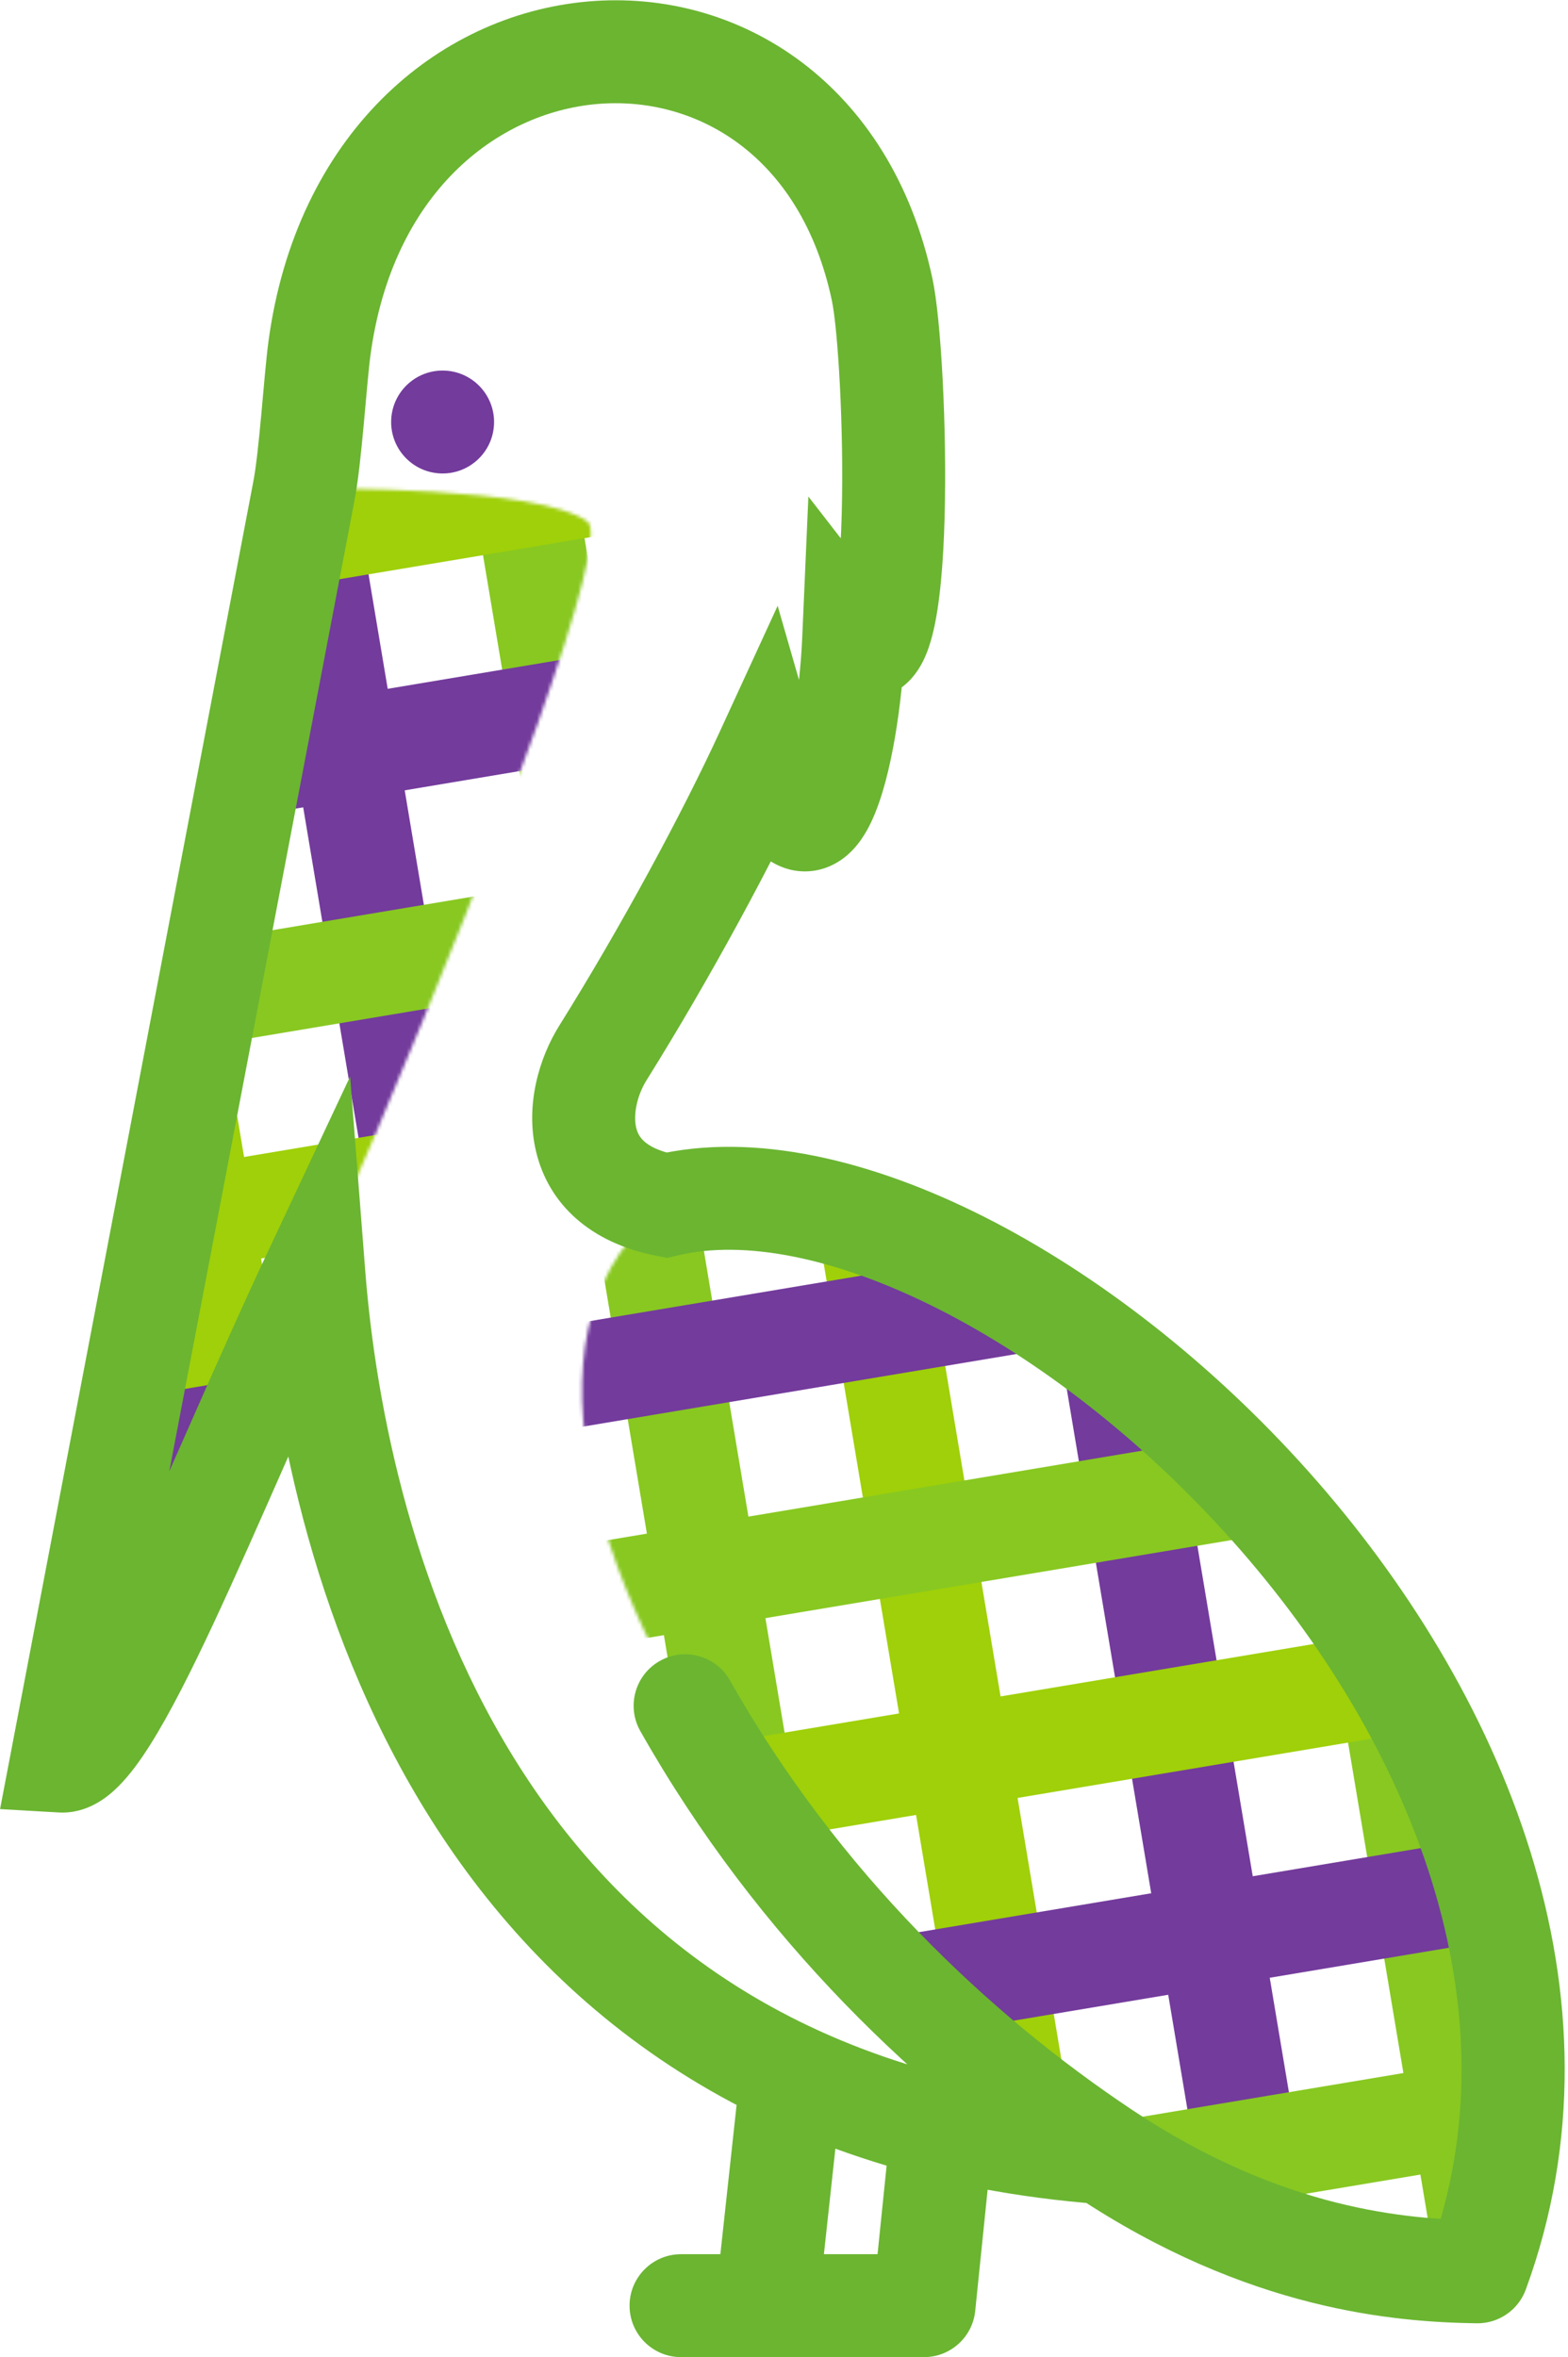 <svg width="457" height="687" viewBox="0 0 457 687" fill="none" xmlns="http://www.w3.org/2000/svg">
<mask id="mask0" mask-type="alpha" maskUnits="userSpaceOnUse" x="19" y="142" width="422" height="532">
<path d="M194.171 351.278C246.793 312.476 478.16 468.03 434.948 673.912C266.92 650.312 107.125 415.463 194.171 351.278Z" fill="#C4C4C4"/>
<path d="M19.85 506.647L91.922 142.444C91.922 142.444 157.021 141.628 171.202 151.999C185.382 162.369 43.123 498.66 19.85 506.647Z" fill="#C4C4C4"/>
</mask>
<g mask="url(#mask0)">
<path d="M279.639 900.094L132.001 18.591" stroke="#88C821" stroke-width="30"/>
<path d="M468.489 868.424L320.851 -13.078" stroke="#88C821" stroke-width="30"/>
<path d="M90.787 931.758L-56.852 50.256" stroke="#88C821" stroke-width="30"/>
<path d="M342.583 889.516L194.945 8.014" stroke="#9FD009" stroke-width="30"/>
<path d="M531.435 857.851L383.796 -23.651" stroke="#9FD009" stroke-width="30"/>
<path d="M153.733 921.185L6.094 39.683" stroke="#9FD009" stroke-width="30"/>
<path d="M594.39 847.312L446.752 -34.19" stroke="#733B9C" stroke-width="30"/>
<path d="M216.686 910.647L69.047 29.145" stroke="#733B9C" stroke-width="30"/>
<path d="M405.535 878.98L257.897 -2.522" stroke="#733B9C" stroke-width="30"/>
<path d="M27.826 942.306L-119.813 60.804" stroke="#733B9C" stroke-width="30"/>
<path d="M-14.43 690.333L867.072 542.695" stroke="#88C821" stroke-width="30"/>
<path d="M-77.764 312.639L803.738 165" stroke="#88C821" stroke-width="30"/>
<path d="M-46.095 501.489L835.408 353.85" stroke="#88C821" stroke-width="30"/>
<path d="M-3.853 753.286L877.649 605.647" stroke="#9FD009" stroke-width="30"/>
<path d="M-67.186 375.583L814.316 227.944" stroke="#9FD009" stroke-width="30"/>
<path d="M-35.521 564.434L845.981 416.796" stroke="#9FD009" stroke-width="30"/>
<path d="M-98.856 186.732L782.647 39.094" stroke="#9FD009" stroke-width="30"/>
<path d="M-24.982 627.39L856.52 479.751" stroke="#733B9C" stroke-width="30"/>
<path d="M-88.317 249.685L793.185 102.047" stroke="#733B9C" stroke-width="30"/>
<path d="M-56.651 438.534L824.851 290.896" stroke="#733B9C" stroke-width="30"/>
<path d="M6.684 816.242L888.165 668.474" stroke="#733B9C" stroke-width="30"/>
</g>
<path d="M175.732 306.861L188.453 314.81L188.453 314.81L175.732 306.861ZM194.171 351.274L191.324 366.001L194.491 366.614L197.629 365.87L194.171 351.274ZM88.5 143.5L73.791 140.558L73.778 140.624L73.766 140.689L88.5 143.5ZM17.959 513.279L3.224 510.468L0.018 527.275L17.1 528.254L17.959 513.279ZM91.493 371.509L106.448 370.345L102.042 313.763L77.916 365.133L91.493 371.509ZM430.615 662.14L430.386 677.138C436.762 677.236 442.503 673.291 444.698 667.304L430.615 662.14ZM93.09 101.661L78.222 99.674L93.09 101.661ZM269.31 672V687C277.003 687 283.449 681.18 284.232 673.527L269.31 672ZM198.49 657C190.205 657 183.49 663.716 183.49 672C183.49 680.284 190.205 687 198.49 687V657ZM257.108 84.392L271.778 81.264L257.108 84.392ZM248.808 186.231L260.663 177.041L235.605 144.714L233.822 185.577L248.808 186.231ZM223.412 219.511L237.826 215.358L226.648 176.569L209.784 213.245L223.412 219.511ZM244.643 615.481C245.538 607.245 239.588 599.843 231.352 598.948C223.116 598.053 215.714 604.004 214.819 612.239L244.643 615.481ZM212.734 489.765C208.654 482.555 199.502 480.018 192.292 484.098C185.082 488.178 182.545 497.33 186.625 504.54L212.734 489.765ZM163.012 298.911C157.139 308.309 152.997 322.122 156.253 335.688C159.907 350.916 171.981 362.262 191.324 366.001L197.018 336.547C191.844 335.546 189.165 333.909 187.812 332.709C186.528 331.571 185.806 330.278 185.424 328.687C184.521 324.925 185.629 319.328 188.453 314.81L163.012 298.911ZM73.766 140.689L3.224 510.468L32.693 516.09L103.234 146.311L73.766 140.689ZM77.916 365.133C70.271 381.41 62.702 398.523 55.489 414.879C48.244 431.31 41.384 446.918 35.042 460.481C28.646 474.158 23.057 485.141 18.406 492.516C16.043 496.263 14.335 498.406 13.312 499.424C11.628 501.099 13.735 498.012 18.817 498.303L17.1 528.254C25.677 528.746 31.757 523.391 34.471 520.691C37.845 517.335 40.957 512.998 43.781 508.52C49.504 499.447 55.756 487.008 62.218 473.189C68.733 459.256 75.746 443.295 82.939 426.984C90.164 410.598 97.598 393.796 105.07 377.886L77.916 365.133ZM197.629 365.87C216.879 361.308 243.519 366.376 273.296 381.415C302.661 396.245 333.138 419.833 359.135 449.023C411.606 507.937 442.685 585.654 416.532 656.976L444.698 667.304C476.299 581.127 437.537 491.946 381.538 429.07C353.3 397.364 319.884 371.334 286.82 354.636C254.168 338.146 219.844 329.775 190.712 336.678L197.629 365.87ZM322.827 612.487C235.706 605.805 183.828 564.978 152.46 516.58C120.632 467.472 109.521 409.81 106.448 370.345L76.538 372.674C79.811 414.705 91.669 477.944 127.285 532.896C163.36 588.558 223.403 634.95 320.532 642.399L322.827 612.487ZM103.209 146.442C104.394 140.514 105.291 131.55 106.014 123.71C106.79 115.288 107.388 107.912 107.958 103.649L78.222 99.674C77.544 104.749 76.847 113.292 76.14 120.956C75.38 129.2 74.606 136.486 73.791 140.558L103.209 146.442ZM269.31 657H223.412V687H269.31V657ZM223.412 657H198.49V687H223.412V657ZM107.958 103.649C114.313 56.112 144.903 32.905 173.894 30.328C202.677 27.769 233.39 45.09 242.438 87.521L271.778 81.264C259.662 24.446 215.57 -3.495 171.238 0.446C127.114 4.368 86.277 39.419 78.222 99.674L107.958 103.649ZM242.438 87.521C244.177 95.676 246.003 124.627 245.325 149.826C244.985 162.501 244.035 172.471 242.672 177.727C242.355 178.947 242.147 179.375 242.187 179.293C242.219 179.23 242.413 178.838 242.839 178.282C243.256 177.738 244.085 176.786 245.448 175.88C248.941 173.557 253.449 173.16 257.207 174.712C259.904 175.825 260.962 177.427 260.663 177.041L236.952 195.421C238.576 197.515 241.414 200.647 245.757 202.441C251.162 204.673 257.182 204.105 262.062 200.859C265.97 198.26 268.056 194.673 269.112 192.526C270.294 190.119 271.112 187.569 271.711 185.26C274.01 176.396 274.971 163.405 275.314 150.632C276.005 124.937 274.291 93.047 271.778 81.264L242.438 87.521ZM209.784 213.245C198.788 237.158 180.838 270.387 163.012 298.911L188.453 314.81C206.873 285.335 225.451 250.982 237.041 225.778L209.784 213.245ZM233.822 185.577C233.472 193.611 232.58 202.22 231.271 209.853C229.912 217.779 228.282 223.568 226.877 226.592C226.058 228.355 226.104 227.439 227.779 226.17C228.845 225.364 230.826 224.24 233.607 224.013C236.487 223.778 238.855 224.615 240.384 225.524C242.731 226.919 242.827 228.258 241.614 225.85C240.642 223.923 239.338 220.606 237.826 215.358L208.999 223.665C210.776 229.831 212.685 235.11 214.825 239.355C216.722 243.119 219.827 248.204 225.054 251.311C228.023 253.076 231.799 254.261 236.051 253.913C240.205 253.574 243.523 251.879 245.886 250.09C250.158 246.856 252.644 242.332 254.083 239.235C257.194 232.54 259.352 223.602 260.84 214.923C262.378 205.952 263.392 196.081 263.794 186.885L233.822 185.577ZM214.819 612.239L208.5 670.379L238.325 673.621L244.643 615.481L214.819 612.239ZM430.844 647.142C410.606 646.833 373.907 644.238 330.001 614.963L313.358 639.923C363.767 673.534 406.842 676.779 430.386 677.138L430.844 647.142ZM330.001 614.963C288.428 587.244 244.593 546.066 212.734 489.765L186.625 504.54C221.194 565.631 268.606 610.085 313.358 639.923L330.001 614.963ZM259.152 623.906L254.388 670.473L284.232 673.527L288.997 626.96L259.152 623.906Z" fill="#6BB531"/>
<path d="M143.975 123.858C143.501 132.129 136.412 138.449 128.142 137.975C119.871 137.501 113.551 130.412 114.025 122.141C114.499 113.871 121.588 107.551 129.858 108.025C138.129 108.499 144.449 115.588 143.975 123.858Z" fill="#733B9C"/>
</svg>
